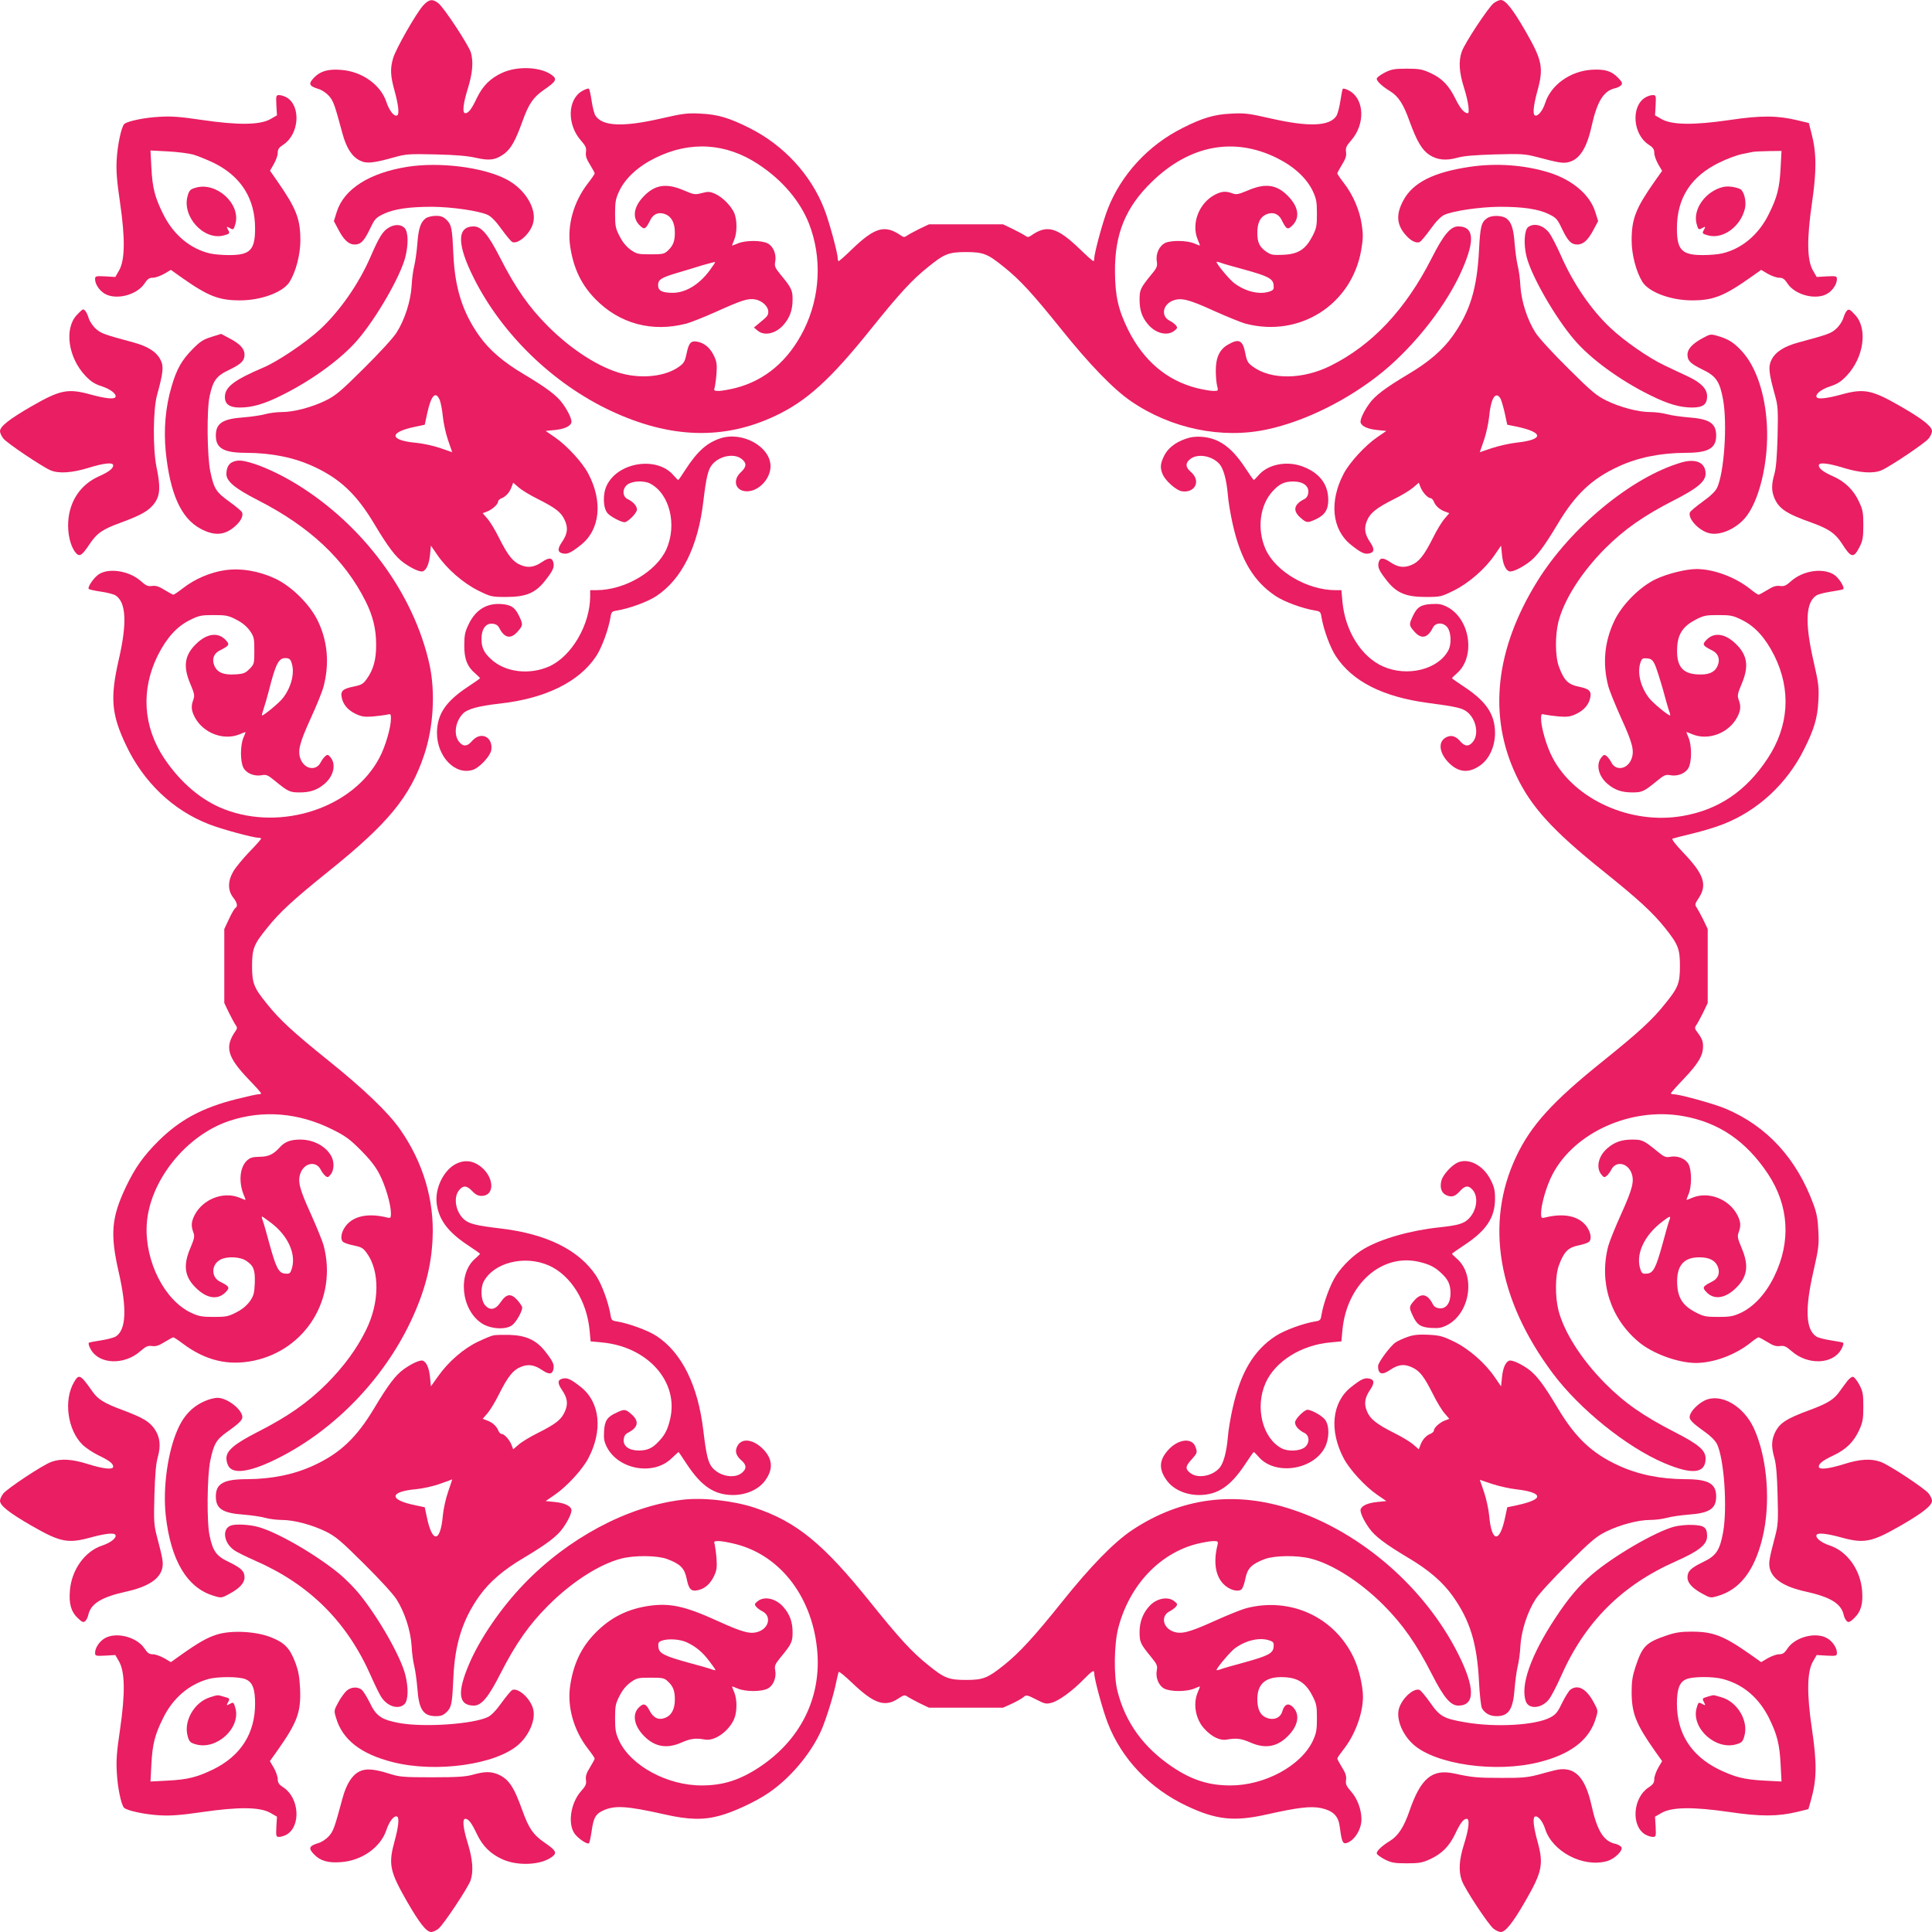 <?xml version="1.0" standalone="no"?>
<!DOCTYPE svg PUBLIC "-//W3C//DTD SVG 20010904//EN"
 "http://www.w3.org/TR/2001/REC-SVG-20010904/DTD/svg10.dtd">
<svg version="1.0" xmlns="http://www.w3.org/2000/svg"
 width="1280pt" height="1280pt" viewBox="0 0 1280 1280"
 preserveAspectRatio="xMidYMid meet">
<g transform="translate(0,1280) scale(0.1,-0.1)"
fill="#e91e63" stroke="none">
<path d="M2803 12763 c-46 -51 -180 -286 -198 -347 -21 -70 -19 -118 10 -221
25 -92 31 -150 17 -159 -19 -12 -52 28 -72 88 -38 115 -162 203 -300 213 -85
7 -138 -8 -179 -51 -40 -41 -34 -56 28 -75 22 -6 53 -27 70 -46 30 -34 38 -57
90 -250 26 -96 63 -153 116 -179 44 -22 88 -17 235 24 67 19 94 21 265 17 134
-3 212 -10 266 -22 90 -21 131 -16 188 25 46 34 76 87 123 218 41 114 71 158
142 207 79 54 88 70 56 95 -72 57 -229 65 -332 18 -79 -36 -130 -87 -168 -166
-35 -74 -56 -102 -77 -102 -21 0 -16 59 17 165 31 101 37 174 20 236 -13 47
-178 298 -215 327 -39 31 -63 28 -102 -15z"/>
<path d="M9895 12778 c-35 -28 -191 -264 -210 -319 -23 -64 -18 -138 15 -242
27 -85 39 -167 24 -167 -23 0 -50 32 -80 93 -44 90 -89 138 -168 174 -53 24
-73 28 -156 28 -81 0 -102 -4 -144 -25 -27 -14 -51 -31 -54 -39 -6 -15 32 -51
89 -86 53 -33 87 -84 127 -197 49 -134 83 -192 132 -224 52 -34 110 -40 185
-19 43 12 115 18 251 22 174 5 198 3 275 -17 144 -38 170 -42 204 -36 77 15
127 90 160 241 36 162 79 233 154 250 16 3 35 13 42 21 10 12 6 21 -21 49 -44
45 -87 58 -174 53 -143 -9 -271 -101 -309 -221 -17 -53 -50 -92 -69 -81 -14 9
-8 67 17 159 43 155 34 204 -79 400 -82 142 -131 205 -163 205 -11 0 -33 -10
-48 -22z"/>
<path d="M3857 12197 c-97 -55 -102 -222 -8 -328 32 -37 37 -49 33 -77 -3 -25
3 -45 27 -83 17 -28 31 -54 31 -58 0 -4 -19 -32 -43 -63 -97 -124 -141 -282
-119 -423 22 -144 74 -252 166 -346 160 -164 376 -222 603 -163 30 8 118 43
196 78 173 78 214 91 262 82 45 -9 85 -46 85 -81 0 -25 -5 -31 -65 -80 l-30
-25 24 -20 c45 -39 124 -20 175 41 39 46 57 97 57 162 1 63 -7 80 -79 167 -37
45 -42 57 -36 86 9 49 -12 101 -49 121 -41 22 -148 22 -199 0 -21 -9 -38 -15
-38 -13 0 2 7 20 15 39 19 47 19 128 0 175 -21 48 -77 105 -127 128 -34 15
-45 16 -88 5 -45 -12 -52 -11 -120 18 -119 51 -196 37 -273 -48 -61 -68 -68
-137 -18 -185 31 -30 38 -26 70 37 20 41 58 55 101 37 39 -16 61 -58 61 -118
1 -58 -11 -90 -46 -122 -24 -23 -35 -25 -115 -25 -82 0 -91 2 -132 30 -28 21
-53 50 -73 90 -27 52 -30 68 -30 149 0 78 4 99 27 149 41 87 126 165 240 221
231 114 469 99 683 -43 157 -103 276 -243 335 -393 87 -224 75 -483 -34 -703
-102 -204 -255 -335 -454 -386 -41 -10 -91 -19 -110 -19 -31 0 -34 2 -27 23 3
12 9 54 12 92 4 59 2 78 -17 118 -25 52 -62 84 -109 93 -43 9 -58 -8 -72 -78
-11 -52 -17 -64 -51 -88 -87 -63 -240 -81 -377 -45 -149 39 -331 155 -487 310
-128 127 -218 256 -320 456 -79 155 -124 209 -176 209 -112 0 -111 -119 1
-342 187 -373 524 -699 906 -879 394 -185 750 -196 1092 -34 208 98 366 242
633 575 189 235 273 327 380 412 106 86 135 98 250 98 115 0 144 -12 250 -98
107 -85 191 -177 380 -412 185 -231 348 -400 463 -478 265 -182 602 -252 902
-187 253 54 542 198 768 383 217 179 427 449 527 682 83 192 74 280 -29 280
-51 0 -97 -55 -175 -209 -174 -343 -396 -578 -672 -715 -184 -91 -392 -93
-512 -6 -34 24 -41 36 -51 87 -17 90 -42 102 -115 60 -56 -32 -81 -85 -81
-172 0 -38 4 -85 9 -102 8 -33 8 -33 -26 -33 -19 0 -69 9 -110 19 -199 51
-352 182 -454 386 -65 133 -86 222 -87 385 -2 251 71 428 245 596 249 242 542
298 826 158 114 -56 199 -134 240 -221 23 -50 27 -71 27 -149 0 -81 -3 -97
-30 -149 -45 -87 -94 -119 -193 -123 -68 -3 -81 -1 -112 20 -45 31 -60 61 -60
126 0 66 20 105 60 122 43 18 81 4 101 -37 31 -62 39 -67 67 -41 54 50 48 119
-15 189 -78 86 -154 99 -274 48 -64 -27 -78 -30 -104 -20 -44 16 -70 14 -114
-8 -107 -55 -160 -191 -116 -298 8 -19 15 -37 15 -39 0 -2 -17 4 -37 13 -47
20 -148 22 -190 5 -41 -18 -67 -71 -59 -122 5 -34 2 -44 -37 -90 -72 -89 -77
-100 -77 -166 0 -69 16 -116 56 -163 51 -61 129 -79 175 -42 20 16 22 21 9 36
-7 9 -26 23 -42 31 -56 29 -46 103 19 131 56 23 104 12 277 -67 85 -38 180
-77 211 -85 356 -92 699 126 763 486 13 76 14 104 4 171 -14 95 -58 198 -119
276 -24 31 -43 59 -43 63 0 4 14 30 31 58 24 38 30 58 27 83 -4 28 1 40 33 77
95 107 89 273 -10 329 -22 13 -42 18 -45 13 -3 -5 -10 -42 -16 -82 -6 -40 -18
-84 -26 -97 -45 -69 -183 -74 -434 -17 -148 34 -175 37 -265 32 -109 -5 -188
-28 -320 -95 -227 -113 -408 -310 -496 -537 -32 -81 -89 -291 -89 -326 0 -10
-3 -19 -6 -19 -4 0 -44 35 -89 79 -153 147 -219 165 -327 88 -14 -9 -22 -9
-35 1 -10 7 -47 27 -83 45 l-65 31 -245 0 -245 0 -65 -31 c-36 -18 -73 -38
-82 -45 -14 -10 -22 -10 -35 -1 -109 77 -175 59 -328 -88 -45 -44 -85 -79 -89
-79 -3 0 -6 9 -6 19 0 35 -57 245 -89 326 -88 227 -269 424 -496 537 -132 67
-211 90 -320 95 -90 5 -117 2 -265 -32 -253 -58 -389 -52 -435 19 -8 12 -19
55 -25 96 -6 41 -14 78 -18 82 -4 4 -24 -3 -45 -15z m843 -1191 c-70 -93 -157
-145 -242 -146 -71 0 -98 14 -98 50 0 38 21 51 130 83 47 14 121 36 165 50 44
13 82 22 83 21 2 -1 -15 -27 -38 -58z m3537 10 c164 -45 197 -62 201 -104 3
-27 -1 -34 -23 -42 -67 -25 -163 -3 -239 55 -31 23 -116 126 -116 139 0 3 12
1 28 -5 15 -6 82 -25 149 -43z"/>
<path d="M1831 12103 l4 -67 -45 -26 c-69 -38 -211 -40 -450 -5 -148 22 -205
26 -285 21 -97 -5 -208 -28 -231 -47 -19 -16 -46 -139 -51 -239 -4 -73 1 -138
22 -280 35 -239 33 -381 -5 -450 l-26 -45 -67 4 c-63 3 -67 2 -67 -19 0 -32
28 -75 64 -96 75 -44 212 -9 263 67 20 31 32 39 56 39 17 0 50 12 75 26 l44
26 69 -49 c177 -125 248 -153 389 -153 141 0 286 54 329 123 42 69 71 181 71
275 0 142 -27 211 -153 392 l-48 69 25 44 c14 24 26 57 26 74 0 24 8 36 39 56
103 69 116 254 21 311 -16 9 -38 16 -50 16 -21 0 -22 -4 -19 -67z m-551 -327
c30 -9 92 -34 138 -56 179 -89 272 -236 272 -433 0 -144 -33 -177 -172 -177
-46 0 -103 5 -127 11 -130 30 -243 124 -310 261 -55 111 -71 171 -78 307 l-6
114 114 -6 c63 -3 139 -13 169 -21z"/>
<path d="M1295 11556 c-34 -10 -41 -17 -51 -51 -42 -137 105 -300 238 -265 42
12 43 13 27 41 -9 19 -9 19 10 10 28 -16 29 -15 41 27 35 133 -128 280 -265
238z"/>
<path d="M10899 12153 c-94 -58 -81 -242 22 -310 31 -20 39 -32 39 -56 0 -17
12 -50 26 -75 l26 -44 -49 -69 c-125 -178 -153 -248 -153 -391 0 -94 29 -206
71 -275 43 -69 188 -123 329 -123 141 0 212 28 389 153 l69 49 44 -26 c25 -14
58 -26 75 -26 24 0 36 -8 56 -39 51 -76 188 -111 263 -67 36 21 64 64 64 96 0
21 -4 22 -67 19 l-67 -4 -26 45 c-38 69 -40 206 -5 447 31 211 30 331 -3 458
l-18 70 -75 18 c-133 32 -242 33 -449 2 -239 -35 -381 -33 -450 5 l-45 26 4
67 c3 65 2 67 -20 67 -13 0 -36 -8 -50 -17z m898 -465 c-7 -135 -23 -196 -78
-306 -67 -137 -180 -231 -310 -261 -24 -6 -81 -11 -127 -11 -139 0 -172 33
-172 177 0 202 94 346 283 437 51 25 117 49 147 55 30 6 64 13 75 15 11 2 58
4 104 5 l84 1 -6 -112z"/>
<path d="M11415 11561 c-115 -28 -200 -146 -175 -243 12 -42 13 -43 41 -27 19
9 19 9 10 -10 -16 -28 -15 -29 27 -41 99 -26 216 61 243 180 11 49 -8 119 -35
129 -38 15 -81 19 -111 12z"/>
<path d="M2700 11695 c-253 -40 -422 -148 -469 -299 l-19 -61 31 -58 c35 -67
68 -97 106 -97 41 0 62 21 101 101 32 68 39 76 90 101 69 33 168 48 323 48
133 -1 311 -27 369 -54 23 -11 55 -44 92 -96 31 -43 63 -81 71 -84 38 -14 113
51 135 119 32 97 -50 234 -179 299 -154 79 -440 114 -651 81z"/>
<path d="M9740 11695 c-240 -35 -379 -104 -442 -222 -50 -92 -46 -161 15 -230
33 -38 68 -56 92 -47 8 3 40 41 71 84 37 52 69 85 92 96 58 27 236 53 369 54
155 0 254 -15 323 -48 51 -25 58 -33 90 -101 39 -80 60 -101 101 -101 38 0 71
30 106 97 l31 58 -19 61 c-35 113 -150 211 -303 260 -163 51 -350 65 -526 39z"/>
<path d="M2821 11354 c-34 -24 -49 -69 -56 -170 -4 -49 -13 -114 -20 -144 -8
-30 -16 -91 -18 -135 -6 -100 -46 -225 -100 -309 -22 -35 -115 -136 -216 -236
-153 -152 -186 -180 -252 -213 -92 -45 -212 -77 -292 -77 -32 0 -82 -6 -110
-14 -29 -8 -92 -17 -141 -21 -142 -10 -186 -39 -186 -121 0 -84 52 -114 200
-114 172 -1 318 -31 448 -91 176 -81 285 -185 401 -379 91 -152 142 -221 198
-260 52 -37 107 -62 125 -55 24 10 41 49 47 110 l6 60 42 -61 c64 -94 173
-188 272 -237 83 -41 89 -42 186 -42 129 0 192 26 255 106 54 68 64 91 56 123
-8 33 -31 33 -76 2 -51 -34 -90 -40 -139 -20 -51 20 -86 63 -145 181 -25 51
-60 108 -77 127 l-31 36 29 11 c34 13 73 48 73 66 0 7 10 17 23 22 28 11 53
38 66 74 l11 29 36 -31 c19 -17 76 -52 127 -77 121 -61 155 -88 179 -141 23
-51 18 -90 -18 -143 -31 -45 -31 -68 2 -76 32 -8 55 2 123 56 127 101 146 288
48 473 -39 74 -142 186 -221 240 l-61 42 60 6 c61 6 100 23 110 47 7 18 -18
73 -55 125 -39 56 -108 107 -260 198 -137 81 -229 161 -295 254 -110 155 -161
316 -171 535 -8 177 -12 199 -44 232 -23 22 -38 28 -72 28 -24 0 -54 -7 -67
-16z m93 -1206 c7 -18 16 -67 20 -108 4 -41 19 -111 34 -155 l28 -81 -81 28
c-44 15 -114 30 -155 34 -183 16 -186 71 -7 107 l61 13 16 74 c26 122 57 154
84 88z"/>
<path d="M9852 11354 c-38 -26 -45 -55 -53 -209 -13 -257 -59 -408 -174 -570
-66 -93 -158 -173 -295 -254 -152 -91 -221 -142 -260 -198 -37 -52 -62 -107
-55 -125 10 -24 49 -41 110 -47 l60 -6 -61 -42 c-79 -54 -182 -166 -221 -240
-98 -185 -79 -372 48 -473 68 -54 91 -64 123 -56 33 8 33 31 2 76 -34 51 -40
90 -20 139 20 51 63 86 181 145 51 25 108 60 127 77 l36 31 11 -29 c13 -34 48
-73 66 -73 7 0 17 -10 22 -22 11 -29 38 -54 74 -67 l29 -11 -31 -36 c-17 -19
-52 -76 -77 -127 -59 -118 -94 -161 -145 -181 -49 -20 -88 -14 -139 20 -45 31
-68 31 -76 -2 -8 -32 2 -55 56 -123 63 -80 126 -106 255 -106 97 0 103 1 186
42 99 49 208 143 272 237 l42 61 6 -60 c6 -61 23 -100 47 -110 18 -7 73 18
125 55 56 39 107 108 198 260 116 194 225 298 401 379 130 60 276 90 448 91
148 0 200 30 200 114 0 82 -44 111 -186 121 -49 4 -112 13 -141 21 -28 8 -78
14 -110 14 -80 0 -200 32 -292 77 -66 33 -99 61 -252 213 -101 100 -194 201
-216 236 -54 84 -94 209 -100 309 -2 44 -10 105 -18 135 -7 30 -16 95 -20 144
-7 101 -22 146 -56 170 -30 20 -98 21 -127 0z m90 -1196 c6 -13 19 -57 28 -98
l16 -74 55 -11 c186 -38 191 -87 11 -107 -48 -5 -123 -22 -168 -37 l-80 -27
28 81 c15 44 30 114 34 155 11 122 44 174 76 118z"/>
<path d="M2574 11291 c-39 -24 -62 -61 -119 -192 -77 -178 -201 -356 -331
-478 -94 -88 -284 -216 -379 -256 -195 -83 -255 -129 -255 -196 0 -47 31 -69
98 -69 83 0 163 23 282 83 201 100 394 242 500 366 126 147 282 419 315 546
22 87 20 170 -5 195 -25 25 -66 25 -106 1z"/>
<path d="M10125 11296 c-26 -19 -32 -114 -11 -197 32 -128 189 -402 316 -550
106 -125 300 -267 500 -366 120 -60 200 -83 282 -83 70 0 98 21 98 74 0 49
-38 89 -123 130 -40 18 -110 52 -157 74 -105 49 -268 162 -361 250 -128 120
-247 295 -328 480 -28 63 -62 129 -77 149 -39 51 -99 68 -139 39z"/>
<path d="M507 10711 c-82 -91 -55 -280 58 -400 37 -39 61 -55 111 -71 60 -20
100 -53 88 -72 -9 -14 -67 -8 -159 17 -155 43 -204 34 -400 -79 -142 -82 -205
-131 -205 -163 0 -11 10 -33 22 -48 24 -31 257 -187 313 -211 55 -23 142 -17
250 16 106 33 165 38 165 17 0 -21 -30 -44 -93 -72 -122 -54 -196 -162 -205
-301 -5 -78 14 -162 48 -204 25 -32 42 -23 92 53 51 76 88 101 210 145 138 51
186 79 223 130 36 52 39 108 12 237 -25 122 -23 379 3 476 41 149 46 191 24
234 -26 53 -83 90 -179 116 -193 52 -216 60 -249 90 -19 16 -40 47 -47 67 -12
40 -27 62 -39 62 -4 0 -24 -18 -43 -39z"/>
<path d="M12233 10738 c-6 -7 -16 -30 -22 -50 -7 -20 -28 -51 -47 -67 -33 -30
-56 -38 -249 -90 -96 -26 -153 -63 -179 -116 -22 -44 -17 -88 24 -235 19 -68
21 -94 17 -270 -4 -137 -10 -211 -21 -250 -20 -69 -20 -111 -1 -158 31 -73 79
-105 251 -166 112 -41 154 -70 199 -140 59 -93 76 -96 115 -20 21 42 25 63 25
144 0 84 -3 102 -29 157 -35 76 -94 134 -173 168 -63 28 -93 51 -93 72 0 21
59 16 165 -17 108 -33 195 -39 250 -16 56 24 289 180 313 211 12 15 22 37 22
48 0 32 -63 81 -205 163 -196 113 -245 122 -400 79 -92 -25 -150 -31 -159 -17
-12 19 28 52 88 72 50 16 74 32 111 71 113 120 140 309 58 400 -38 42 -45 45
-60 27z"/>
<path d="M1401 10568 c-54 -17 -75 -30 -125 -81 -73 -74 -106 -133 -140 -250
-40 -136 -52 -282 -38 -428 28 -278 101 -442 229 -511 92 -50 161 -46 230 15
38 33 56 68 47 92 -3 8 -41 40 -84 71 -89 64 -103 86 -127 202 -21 101 -24
411 -4 498 22 103 45 134 130 174 80 39 101 60 101 101 0 38 -30 71 -97 106
l-58 31 -64 -20z"/>
<path d="M11279 10559 c-66 -36 -99 -71 -99 -108 0 -41 19 -60 101 -100 89
-43 113 -79 135 -199 29 -164 7 -484 -40 -584 -11 -23 -44 -55 -96 -92 -43
-31 -81 -63 -84 -71 -14 -38 51 -113 119 -135 68 -23 174 18 242 93 98 109
163 380 149 623 -11 203 -71 382 -162 483 -53 59 -91 84 -160 104 -50 15 -52
15 -105 -14z"/>
<path d="M4773 9896 c-89 -29 -153 -86 -232 -208 -24 -38 -45 -68 -48 -68 -2
0 -16 14 -30 30 -108 129 -368 90 -443 -66 -28 -57 -25 -151 6 -185 19 -22 88
-58 111 -59 22 0 83 61 83 84 0 24 -25 52 -63 70 -34 18 -35 68 -1 95 32 25
110 29 152 7 129 -68 179 -273 107 -435 -67 -148 -275 -270 -462 -271 l-43 0
0 -42 c-1 -188 -123 -396 -271 -463 -133 -59 -294 -39 -387 49 -47 43 -62 77
-62 134 0 65 29 104 73 100 21 -2 35 -11 43 -25 35 -71 77 -80 123 -28 36 41
37 47 12 100 -28 60 -53 78 -119 83 -98 7 -172 -38 -218 -136 -23 -47 -28 -71
-28 -137 -1 -90 20 -143 74 -188 16 -14 30 -28 30 -30 0 -3 -36 -28 -80 -57
-147 -97 -204 -182 -205 -305 0 -159 122 -284 239 -245 42 14 111 87 120 127
9 40 -8 81 -39 93 -31 12 -63 0 -92 -34 -29 -33 -56 -33 -82 0 -37 47 -25 133
26 186 30 31 104 51 248 67 300 34 523 144 635 314 38 58 81 176 95 259 5 34
9 38 43 43 83 14 201 57 259 95 170 112 278 328 313 630 19 158 31 210 59 243
48 57 145 76 195 36 34 -27 33 -52 -6 -88 -58 -54 -35 -126 41 -126 78 0 156
83 156 166 0 129 -186 233 -332 185z"/>
<path d="M7853 9892 c-70 -25 -117 -63 -142 -115 -24 -51 -26 -76 -8 -120 18
-41 86 -103 124 -111 40 -9 81 8 93 39 12 31 0 63 -34 92 -33 29 -33 56 0 82
48 38 143 22 192 -32 27 -29 48 -103 57 -207 3 -41 17 -126 31 -188 53 -240
140 -385 287 -482 58 -38 176 -81 259 -95 34 -5 38 -9 43 -43 14 -83 57 -201
95 -259 110 -168 312 -270 610 -310 190 -25 230 -34 263 -62 57 -48 76 -145
36 -195 -26 -33 -53 -33 -82 0 -32 38 -62 47 -96 29 -55 -28 -47 -102 16 -167
66 -67 135 -73 211 -18 60 43 97 126 97 215 -1 123 -58 208 -205 305 -44 29
-80 54 -80 57 0 2 14 16 30 30 127 107 93 359 -60 441 -37 19 -56 23 -107 20
-71 -4 -96 -21 -124 -83 -25 -53 -24 -59 12 -100 46 -52 88 -43 123 28 18 34
68 35 95 1 25 -32 29 -110 7 -152 -67 -128 -273 -179 -434 -107 -143 64 -250
235 -268 428 l-7 77 -41 0 c-186 1 -395 124 -461 271 -59 133 -39 294 49 387
43 47 77 62 134 62 65 0 104 -29 100 -73 -2 -21 -11 -35 -25 -43 -71 -35 -80
-77 -28 -123 41 -36 47 -37 101 -12 61 28 84 63 84 129 0 106 -61 183 -177
224 -104 36 -226 10 -286 -62 -14 -16 -28 -30 -30 -30 -3 0 -28 36 -57 80 -90
137 -175 198 -289 206 -38 3 -72 -1 -108 -14z"/>
<path d="M1543 9740 c-28 -11 -43 -40 -43 -81 0 -48 58 -96 209 -173 343 -175
575 -393 714 -671 47 -94 69 -182 69 -285 1 -98 -18 -167 -62 -228 -24 -34
-36 -40 -88 -51 -70 -14 -87 -29 -78 -72 9 -47 41 -84 93 -109 39 -18 58 -21
113 -17 36 3 77 9 93 12 26 7 27 5 27 -27 0 -58 -37 -185 -76 -258 -174 -332
-649 -489 -1029 -341 -151 58 -291 178 -398 338 -139 210 -154 452 -43 678 59
118 127 194 214 237 60 30 75 33 157 33 82 0 98 -3 150 -30 40 -20 69 -45 90
-73 28 -41 30 -50 30 -133 0 -87 -1 -89 -32 -121 -28 -28 -40 -33 -96 -36 -77
-5 -118 13 -137 58 -18 43 -4 81 37 101 63 32 67 39 37 70 -48 50 -117 43
-185 -18 -86 -78 -99 -154 -48 -274 27 -64 30 -78 20 -104 -16 -44 -14 -70 8
-114 55 -107 191 -160 298 -116 19 8 37 15 39 15 2 0 -4 -17 -13 -37 -22 -52
-22 -159 0 -200 20 -37 72 -58 121 -49 29 6 41 1 86 -36 89 -73 100 -78 166
-78 69 0 116 16 163 56 61 51 79 129 42 175 -16 20 -21 22 -36 9 -9 -7 -23
-26 -31 -42 -29 -56 -103 -46 -131 19 -23 56 -11 105 66 275 39 84 77 179 85
211 40 153 26 302 -40 437 -53 107 -170 223 -277 275 -110 52 -231 73 -339 57
-95 -14 -198 -58 -276 -119 -31 -24 -59 -43 -63 -43 -4 0 -30 14 -58 31 -38
24 -58 30 -83 27 -28 -4 -40 1 -77 34 -78 68 -216 88 -281 40 -33 -25 -72 -84
-62 -94 4 -4 41 -12 82 -18 41 -6 84 -17 96 -25 70 -46 77 -183 20 -429 -57
-251 -48 -359 49 -563 116 -246 312 -432 550 -524 81 -32 291 -89 326 -89 10
0 19 -3 19 -6 0 -4 -35 -44 -79 -89 -43 -45 -90 -102 -105 -128 -37 -63 -38
-125 -2 -172 28 -36 33 -60 15 -71 -6 -4 -25 -36 -42 -73 l-31 -66 0 -245 0
-245 31 -65 c18 -36 38 -73 45 -82 10 -14 10 -22 1 -35 -77 -109 -59 -175 88
-328 44 -45 79 -85 79 -89 0 -3 -8 -6 -19 -6 -10 0 -74 -14 -141 -31 -229 -57
-379 -138 -521 -279 -99 -99 -154 -176 -215 -304 -96 -203 -105 -311 -48 -562
56 -244 50 -383 -18 -428 -13 -8 -57 -20 -97 -26 -40 -6 -77 -13 -82 -16 -5
-3 0 -23 13 -45 56 -99 222 -105 329 -10 37 32 49 37 77 33 25 -3 45 3 83 27
28 17 54 31 57 31 4 0 32 -18 62 -41 151 -113 301 -149 471 -114 346 73 554
413 464 760 -8 31 -47 126 -85 211 -79 173 -90 221 -67 277 28 65 102 75 131
19 8 -16 22 -35 31 -42 15 -13 20 -11 36 9 22 27 25 81 5 119 -35 67 -118 112
-206 112 -65 0 -102 -14 -135 -50 -43 -48 -77 -64 -136 -64 -47 -1 -62 -6 -83
-25 -48 -45 -56 -142 -21 -228 8 -18 13 -33 11 -33 -2 0 -20 7 -39 15 -107 44
-243 -9 -298 -116 -22 -44 -24 -70 -8 -114 10 -26 7 -40 -20 -104 -51 -120
-38 -196 48 -274 70 -63 139 -69 189 -15 26 28 21 36 -41 67 -60 30 -58 114 4
146 44 23 130 19 170 -8 50 -33 60 -61 57 -149 -3 -66 -7 -82 -33 -120 -21
-28 -50 -53 -90 -73 -52 -27 -68 -30 -149 -30 -78 0 -99 4 -149 27 -177 83
-308 341 -295 583 16 287 258 593 548 689 223 74 459 54 680 -56 89 -44 118
-66 190 -138 59 -59 97 -107 123 -157 40 -76 77 -202 77 -261 0 -32 -2 -34
-27 -28 -114 28 -205 13 -259 -41 -37 -37 -54 -94 -34 -118 6 -8 39 -20 72
-26 52 -11 64 -17 88 -51 87 -119 85 -328 -5 -510 -61 -124 -146 -240 -259
-354 -128 -128 -259 -219 -457 -320 -155 -79 -209 -124 -209 -176 0 -20 8 -46
19 -59 39 -48 156 -25 329 63 371 188 692 521 873 903 92 195 137 364 145 550
12 254 -63 506 -217 725 -78 111 -239 265 -469 450 -235 189 -327 273 -412
380 -86 106 -98 135 -98 250 0 115 12 144 98 250 85 107 177 191 412 380 392
315 537 491 630 768 62 184 75 415 36 597 -104 473 -439 928 -887 1201 -103
63 -226 119 -304 140 -57 16 -81 16 -112 4z m387 -1326 c25 -66 3 -162 -55
-238 -23 -31 -126 -116 -139 -116 -3 0 2 19 10 42 8 24 24 78 35 121 45 178
65 217 109 217 23 0 33 -6 40 -26z m-135 -3715 c117 -88 172 -216 135 -314 -8
-22 -15 -26 -42 -23 -42 4 -59 37 -104 201 -18 67 -37 134 -43 150 -6 15 -8
27 -5 27 3 0 29 -18 59 -41z"/>
<path d="M11140 9736 c-329 -96 -733 -429 -955 -787 -279 -450 -327 -891 -140
-1286 98 -208 242 -366 575 -633 238 -191 330 -276 413 -380 85 -107 97 -136
97 -250 0 -115 -12 -144 -98 -250 -85 -107 -177 -191 -412 -380 -333 -267
-477 -425 -575 -633 -208 -440 -123 -946 242 -1435 178 -238 488 -488 738
-595 186 -79 275 -70 275 30 0 54 -45 93 -201 173 -211 108 -336 195 -464 324
-156 157 -272 338 -310 485 -23 92 -22 233 4 300 33 89 61 116 129 130 33 6
66 18 72 26 20 24 3 81 -34 118 -54 54 -145 69 -258 41 -26 -6 -28 -4 -28 28
0 58 37 185 76 258 146 278 520 446 862 386 238 -41 420 -165 565 -383 140
-211 154 -451 41 -681 -56 -114 -134 -199 -221 -240 -50 -23 -71 -27 -149 -27
-81 0 -97 3 -149 30 -84 43 -118 94 -123 183 -7 123 40 182 146 182 66 0 105
-20 122 -60 18 -43 4 -81 -37 -101 -63 -32 -67 -39 -37 -70 48 -50 117 -43
185 18 86 78 99 154 48 274 -27 64 -30 78 -20 104 16 44 14 70 -8 114 -55 107
-191 160 -298 116 -19 -8 -37 -15 -39 -15 -2 0 4 17 13 38 22 51 22 158 0 199
-20 37 -72 58 -121 49 -29 -6 -41 -1 -86 36 -89 73 -100 78 -166 78 -69 0
-116 -16 -163 -56 -61 -51 -79 -129 -42 -175 16 -20 21 -22 36 -9 9 7 23 26
31 42 29 56 103 46 131 -19 23 -56 11 -105 -67 -278 -39 -86 -77 -181 -85
-211 -62 -239 14 -478 202 -635 93 -78 262 -139 380 -139 117 1 256 52 357
131 27 22 52 39 57 39 4 0 30 -14 58 -31 38 -24 58 -30 83 -27 28 4 40 -1 77
-33 107 -95 273 -89 329 10 13 22 18 42 13 45 -5 3 -42 10 -82 16 -40 6 -83
17 -95 25 -71 46 -77 182 -19 435 34 148 37 175 32 265 -3 75 -11 119 -32 175
-112 305 -308 519 -583 635 -76 32 -304 95 -343 95 -11 0 -19 3 -19 6 0 4 38
47 85 96 96 101 128 154 128 215 0 38 -6 52 -48 109 -7 10 -6 20 3 32 7 9 27
46 45 82 l31 65 0 245 0 245 -31 65 c-18 36 -38 72 -45 82 -10 13 -7 24 17 59
57 87 34 157 -101 298 -55 58 -81 92 -73 95 8 3 68 18 134 34 66 16 156 43
200 61 228 88 424 268 537 496 67 132 90 211 95 320 5 90 2 117 -32 265 -58
253 -52 389 19 435 12 8 55 19 95 25 40 6 77 13 82 16 15 9 -30 79 -62 98 -75
45 -203 25 -280 -42 -37 -33 -49 -38 -77 -34 -25 3 -45 -3 -83 -27 -28 -17
-54 -31 -58 -31 -5 0 -30 17 -57 39 -99 78 -239 130 -352 131 -72 0 -193 -30
-272 -67 -105 -50 -223 -168 -274 -275 -66 -138 -80 -283 -41 -433 8 -31 47
-126 85 -211 79 -173 90 -221 67 -277 -28 -65 -102 -75 -131 -19 -8 16 -22 35
-31 42 -15 13 -20 11 -36 -9 -37 -46 -19 -124 42 -175 47 -40 94 -56 163 -56
66 0 77 5 166 78 45 37 57 42 86 36 49 -9 101 12 121 49 22 41 22 148 0 200
-9 20 -15 37 -13 37 2 0 20 -7 39 -15 107 -44 243 9 298 116 22 44 24 70 8
114 -10 26 -7 40 20 104 51 120 38 196 -48 274 -68 61 -137 68 -185 18 -30
-31 -26 -38 37 -70 41 -20 55 -58 37 -101 -19 -45 -60 -63 -136 -58 -102 6
-140 60 -132 184 5 85 41 137 123 179 52 27 68 30 150 30 82 0 97 -3 157 -33
87 -43 155 -119 214 -237 112 -227 96 -467 -45 -680 -142 -216 -325 -340 -563
-381 -342 -60 -716 108 -862 386 -39 73 -76 200 -76 258 0 32 1 34 28 27 15
-3 56 -9 92 -12 55 -4 74 -1 113 17 52 25 84 62 93 109 9 43 -8 58 -78 72 -68
14 -96 41 -129 130 -26 67 -27 208 -4 300 38 148 154 329 309 485 128 128 259
219 457 320 155 79 209 124 209 176 0 73 -64 102 -160 74z m-176 -1339 c10
-22 33 -94 52 -160 18 -67 37 -134 43 -149 6 -16 8 -28 5 -28 -13 0 -116 85
-139 116 -58 76 -80 172 -55 239 8 22 15 26 42 23 27 -2 37 -10 52 -41z m95
-3684 c-6 -16 -25 -83 -43 -150 -45 -164 -62 -197 -104 -201 -27 -3 -34 1 -42
23 -37 98 19 226 140 319 55 43 63 44 49 9z"/>
<path d="M3021 5089 c-81 -41 -140 -160 -128 -261 13 -108 75 -191 207 -278
44 -29 80 -54 80 -57 0 -2 -14 -16 -30 -30 -119 -100 -96 -339 41 -430 59 -39
161 -45 203 -12 27 21 65 89 66 116 0 7 -14 28 -31 48 -43 48 -73 45 -112 -12
-35 -53 -73 -58 -106 -17 -25 32 -28 111 -7 152 67 128 273 179 434 107 143
-64 250 -235 268 -427 l7 -75 75 -7 c303 -28 510 -260 452 -507 -16 -69 -35
-106 -74 -147 -43 -47 -77 -62 -134 -62 -65 0 -104 29 -100 73 2 21 11 35 25
43 71 35 80 77 28 123 -41 36 -47 37 -100 12 -62 -28 -79 -53 -83 -124 -3 -51
1 -70 20 -107 79 -148 308 -187 426 -73 25 23 46 43 48 43 1 0 25 -36 54 -80
97 -147 182 -204 305 -205 89 0 172 37 215 97 55 76 49 145 -18 211 -65 63
-139 71 -167 16 -18 -34 -9 -64 29 -96 33 -29 33 -56 0 -82 -50 -40 -147 -21
-195 36 -28 33 -40 85 -59 243 -35 301 -143 519 -311 629 -59 38 -183 83 -261
96 -34 5 -38 9 -43 43 -14 83 -57 201 -95 259 -113 171 -328 278 -633 314
-155 18 -207 30 -240 58 -57 48 -76 145 -36 195 27 34 52 33 88 -6 21 -22 38
-31 61 -31 94 0 84 134 -16 202 -48 33 -100 37 -153 10z"/>
<path d="M9660 5099 c-41 -17 -100 -81 -110 -120 -13 -48 1 -86 36 -99 35 -14
55 -6 88 30 32 37 58 38 85 4 37 -47 25 -133 -27 -187 -32 -33 -70 -45 -192
-58 -193 -20 -390 -76 -502 -142 -68 -39 -143 -111 -187 -179 -38 -58 -83
-182 -96 -260 -5 -34 -9 -38 -43 -43 -78 -13 -202 -58 -260 -96 -146 -95 -233
-242 -286 -481 -14 -62 -28 -147 -31 -188 -9 -104 -30 -178 -57 -207 -49 -54
-144 -70 -192 -32 -35 27 -33 44 9 90 38 43 39 46 25 84 -23 61 -112 52 -178
-19 -63 -68 -67 -129 -12 -204 43 -60 126 -97 215 -97 123 1 208 58 305 205
29 44 54 80 57 80 2 0 16 -14 30 -30 106 -127 360 -92 440 59 31 60 32 147 1
186 -20 26 -88 64 -115 65 -22 0 -83 -61 -83 -84 0 -24 25 -52 63 -70 34 -18
35 -68 1 -95 -32 -25 -110 -29 -152 -7 -128 67 -179 273 -107 434 64 143 235
250 427 268 l75 7 7 75 c28 303 260 510 507 452 69 -16 106 -35 147 -74 47
-43 62 -77 62 -134 0 -65 -29 -104 -73 -100 -21 2 -35 11 -43 25 -35 71 -77
80 -123 28 -36 -41 -37 -47 -12 -100 28 -62 53 -79 124 -83 51 -3 70 1 107 20
153 82 187 334 60 441 -16 14 -30 28 -30 30 0 3 36 28 80 57 147 97 204 182
205 306 0 59 -5 80 -30 129 -48 94 -143 144 -215 114z"/>
<path d="M3270 3953 c-14 -2 -61 -22 -105 -43 -94 -45 -194 -131 -263 -229
l-47 -66 -6 60 c-6 61 -23 100 -47 110 -18 7 -73 -18 -125 -55 -56 -39 -107
-108 -198 -260 -116 -194 -225 -298 -401 -379 -130 -60 -276 -90 -443 -91
-153 0 -205 -29 -205 -114 0 -82 44 -111 186 -121 49 -4 112 -13 141 -21 28
-8 78 -14 110 -14 80 0 200 -32 292 -77 66 -33 99 -61 252 -213 101 -100 194
-201 216 -236 54 -84 94 -209 100 -309 2 -44 10 -105 18 -135 7 -30 16 -95 20
-144 10 -143 39 -186 123 -186 34 0 49 6 72 28 32 33 36 55 44 232 10 219 61
380 171 535 66 93 158 173 295 254 152 91 221 142 260 198 37 52 62 107 55
125 -10 24 -49 41 -110 47 l-60 6 61 42 c79 54 182 166 221 240 98 185 79 372
-48 473 -68 54 -91 64 -123 56 -33 -8 -33 -31 -2 -76 36 -53 41 -92 18 -143
-24 -53 -58 -80 -179 -141 -51 -25 -108 -60 -127 -77 l-36 -31 -11 29 c-13 34
-48 73 -66 73 -7 0 -17 10 -22 23 -11 28 -38 53 -74 66 l-29 11 31 36 c17 19
52 76 77 127 59 118 94 161 145 181 49 20 88 14 139 -20 45 -31 68 -31 76 2 8
32 -2 55 -56 123 -58 73 -126 104 -235 107 -44 1 -91 0 -105 -3z m-301 -1036
c-16 -45 -31 -116 -35 -157 -16 -183 -71 -186 -107 -7 l-13 61 -61 13 c-179
36 -176 91 6 107 41 4 111 19 155 35 45 16 82 29 82 30 1 1 -11 -36 -27 -82z"/>
<path d="M9324 3942 c-28 -10 -64 -26 -78 -36 -34 -22 -116 -133 -116 -156 0
-55 26 -63 80 -26 53 36 92 41 143 18 53 -24 80 -58 141 -179 25 -51 60 -108
77 -127 l31 -36 -29 -11 c-34 -13 -73 -48 -73 -66 0 -7 -10 -17 -22 -22 -29
-11 -54 -38 -67 -74 l-11 -29 -36 31 c-19 17 -76 52 -127 77 -118 59 -161 94
-181 145 -20 49 -14 88 20 139 31 45 31 68 -2 76 -32 8 -55 -2 -123 -56 -127
-101 -146 -288 -48 -473 39 -74 142 -186 221 -240 l61 -42 -60 -6 c-61 -6
-100 -23 -110 -47 -7 -18 18 -73 55 -125 39 -56 108 -107 260 -198 137 -81
229 -161 295 -254 115 -162 161 -313 174 -570 4 -82 13 -160 19 -172 19 -34
53 -53 97 -53 81 0 110 45 120 186 4 49 13 114 20 144 8 30 16 91 18 135 6
100 46 225 100 309 22 35 115 136 216 236 153 152 186 180 252 213 92 45 212
77 292 77 32 0 82 6 110 14 29 8 92 17 141 21 142 10 186 39 186 121 0 85 -52
114 -205 114 -167 1 -313 31 -443 91 -176 81 -285 185 -401 379 -95 159 -140
218 -195 259 -54 38 -110 63 -128 56 -24 -10 -41 -49 -47 -110 l-6 -60 -42 61
c-64 94 -173 189 -271 236 -74 36 -94 41 -170 45 -67 3 -99 -1 -138 -15z m728
-1010 c97 -11 148 -33 128 -57 -14 -16 -64 -34 -140 -50 l-54 -11 -13 -61
c-36 -179 -91 -176 -107 7 -4 41 -19 111 -34 155 l-28 81 80 -27 c45 -15 120
-32 168 -37z"/>
<path d="M491 3644 c-71 -120 -44 -319 57 -417 21 -20 66 -50 102 -68 72 -34
100 -55 100 -76 0 -22 -65 -15 -167 17 -104 33 -178 38 -242 15 -55 -19 -291
-175 -319 -210 -12 -15 -22 -37 -22 -48 0 -32 63 -81 205 -163 196 -113 245
-122 400 -79 92 25 150 31 159 17 12 -19 -28 -52 -88 -72 -115 -38 -203 -162
-213 -300 -7 -85 8 -138 51 -179 29 -28 38 -32 50 -22 8 7 18 26 21 42 17 75
88 118 250 154 147 32 227 85 241 160 6 34 2 60 -36 204 -20 77 -22 101 -17
275 4 136 10 208 22 251 22 78 15 136 -22 189 -35 49 -76 73 -208 123 -125 46
-167 72 -204 126 -78 111 -88 116 -120 61z"/>
<path d="M12241 3653 c-12 -15 -35 -47 -52 -70 -36 -53 -79 -80 -194 -123
-167 -61 -209 -90 -240 -162 -19 -47 -19 -89 1 -158 11 -38 18 -115 21 -246 5
-174 3 -198 -17 -275 -38 -144 -42 -170 -36 -204 14 -75 94 -128 241 -160 162
-36 233 -79 250 -154 3 -16 13 -35 21 -42 12 -10 21 -6 50 22 43 41 58 94 51
179 -10 138 -98 262 -213 300 -60 20 -100 53 -88 72 9 14 67 8 159 -17 155
-43 204 -34 400 79 142 82 205 131 205 163 0 11 -10 33 -22 48 -28 35 -264
191 -319 210 -64 23 -138 18 -242 -15 -102 -32 -167 -39 -167 -17 0 21 28 42
100 76 83 40 131 88 167 165 24 53 28 73 28 156 0 83 -3 101 -26 145 -15 28
-33 51 -42 53 -8 2 -24 -10 -36 -25z"/>
<path d="M1379 3526 c-92 -33 -156 -94 -200 -192 -67 -148 -101 -389 -81 -573
33 -300 142 -482 319 -534 49 -15 51 -15 104 14 66 36 99 71 99 108 0 41 -21
62 -101 101 -85 40 -108 71 -130 174 -20 87 -17 397 4 498 23 111 40 140 110
190 91 65 109 84 101 111 -15 52 -106 117 -164 116 -14 0 -41 -6 -61 -13z"/>
<path d="M11295 3522 c-45 -22 -89 -66 -99 -99 -8 -27 10 -46 101 -111 38 -27
68 -58 79 -80 47 -100 69 -420 40 -584 -22 -120 -46 -156 -135 -198 -80 -39
-101 -60 -101 -101 0 -37 33 -72 99 -108 53 -29 55 -29 104 -14 143 42 239
165 292 377 58 230 36 532 -54 731 -69 151 -220 237 -326 187z"/>
<path d="M4515 2863 c-362 -45 -752 -254 -1045 -559 -150 -156 -288 -357 -360
-524 -83 -192 -74 -280 29 -280 51 0 97 55 175 209 102 200 192 329 320 456
155 155 338 272 482 309 89 23 240 21 304 -3 88 -33 115 -61 129 -129 14 -70
29 -87 72 -78 47 9 84 41 109 93 19 40 21 59 17 118 -3 38 -9 80 -12 93 -7 20
-4 22 27 22 19 0 69 -9 112 -20 304 -77 517 -364 542 -727 20 -303 -118 -573
-382 -749 -131 -87 -243 -123 -384 -123 -228 -1 -470 130 -548 296 -23 50 -27
71 -27 149 0 81 3 97 30 149 20 40 45 69 74 90 40 28 49 30 131 30 80 0 91 -2
115 -25 35 -32 47 -64 46 -122 0 -60 -22 -102 -61 -118 -45 -19 -80 -3 -105
44 -25 49 -40 54 -70 26 -46 -43 -37 -115 22 -181 74 -82 157 -99 260 -53 60
26 91 30 154 19 64 -12 159 56 193 137 20 47 20 128 1 175 -8 19 -15 37 -15
39 0 2 17 -4 38 -13 51 -22 158 -22 199 0 37 20 58 72 49 121 -6 29 -1 41 36
86 72 87 80 104 79 167 0 65 -18 116 -57 162 -51 61 -129 79 -175 42 -20 -16
-22 -21 -9 -36 7 -9 26 -23 42 -31 56 -29 46 -103 -19 -131 -56 -23 -104 -12
-277 67 -222 101 -319 121 -462 100 -141 -22 -251 -78 -350 -179 -92 -94 -144
-202 -166 -346 -22 -141 22 -299 119 -423 24 -31 43 -59 43 -63 0 -4 -14 -30
-31 -58 -24 -38 -30 -58 -27 -83 4 -28 -1 -40 -34 -77 -68 -78 -88 -216 -40
-281 25 -33 84 -72 94 -62 4 4 12 41 18 82 12 86 26 111 72 133 79 38 158 33
412 -24 157 -36 259 -38 366 -8 92 25 236 92 321 150 141 95 278 256 348 410
33 74 84 237 101 324 7 33 14 64 17 68 3 4 42 -28 87 -71 145 -139 217 -164
305 -107 35 24 46 27 59 17 10 -7 46 -27 82 -45 l65 -31 245 0 245 0 60 27
c32 15 67 35 77 44 17 15 23 14 82 -16 58 -30 67 -32 104 -22 48 13 137 78
212 155 59 60 70 66 70 37 0 -35 57 -245 89 -326 92 -238 278 -434 524 -550
197 -93 315 -105 535 -55 201 45 286 55 354 41 78 -17 114 -51 123 -117 13
-98 20 -119 40 -116 53 10 105 88 105 158 0 65 -27 138 -69 185 -32 37 -37 49
-33 77 3 25 -3 45 -27 83 -17 28 -31 54 -31 58 0 5 18 31 40 59 77 97 129 237
130 349 0 74 -28 193 -64 266 -129 266 -419 398 -710 322 -30 -8 -125 -46
-211 -85 -173 -78 -222 -90 -278 -67 -65 28 -75 102 -19 131 16 8 35 22 42 31
13 15 11 20 -9 36 -43 35 -120 20 -167 -33 -42 -46 -64 -104 -64 -170 0 -68 5
-79 78 -168 37 -45 42 -57 36 -86 -9 -49 12 -101 49 -121 41 -22 148 -22 200
0 20 9 37 15 37 13 0 -2 -7 -20 -15 -39 -32 -76 -14 -176 42 -238 50 -56 106
-83 152 -74 63 11 94 7 154 -19 103 -46 186 -29 260 53 62 68 69 140 18 186
-28 24 -52 12 -65 -32 -13 -47 -61 -64 -111 -41 -36 16 -55 57 -55 120 0 106
59 153 182 146 89 -5 140 -39 183 -123 27 -52 30 -68 30 -149 0 -78 -4 -99
-27 -149 -78 -166 -320 -297 -548 -296 -141 0 -254 36 -382 122 -192 129 -313
296 -365 505 -25 99 -22 311 6 417 73 280 271 492 519 556 41 10 91 19 110 19
32 0 34 -2 28 -27 -28 -114 -13 -205 41 -259 37 -37 94 -54 118 -34 8 6 20 39
26 72 14 68 41 96 129 129 64 24 215 26 304 3 145 -37 328 -154 482 -308 128
-128 219 -259 320 -457 79 -155 124 -209 176 -209 112 0 111 119 -1 342 -220
438 -640 804 -1097 956 -379 127 -737 81 -1063 -135 -120 -80 -278 -242 -464
-475 -184 -230 -284 -339 -387 -421 -107 -85 -136 -97 -250 -97 -115 0 -144
12 -250 98 -107 85 -191 177 -380 412 -315 393 -491 537 -770 631 -143 47
-347 70 -485 52z m33 -943 c61 -28 105 -64 151 -125 23 -30 41 -56 41 -59 0
-3 -12 -1 -27 5 -16 6 -83 25 -150 43 -164 45 -197 62 -201 104 -3 26 1 34 20
41 39 16 120 12 166 -9z m3867 10 c22 -8 26 -15 23 -42 -4 -42 -37 -59 -201
-104 -67 -18 -134 -37 -149 -43 -16 -6 -28 -8 -28 -5 0 13 92 122 121 143 74
55 169 76 234 51z"/>
<path d="M1530 2693 c-60 -21 -49 -114 21 -163 17 -13 81 -44 142 -71 360
-158 608 -406 766 -766 27 -61 58 -125 71 -142 41 -59 113 -78 150 -41 25 25
27 108 5 195 -32 124 -180 383 -309 540 -32 39 -90 97 -129 129 -158 130 -417
279 -542 311 -58 15 -145 19 -175 8z"/>
<path d="M11090 2685 c-126 -35 -398 -193 -541 -315 -84 -71 -158 -158 -244
-289 -163 -247 -235 -451 -195 -555 20 -52 104 -45 151 14 16 20 51 87 79 150
159 362 403 607 763 766 153 68 207 111 207 166 0 58 -18 72 -96 75 -39 2 -93
-4 -124 -12z"/>
<path d="M1435 1970 c-63 -20 -121 -53 -234 -133 l-69 -49 -44 26 c-25 14 -58
26 -75 26 -24 0 -36 8 -56 39 -51 76 -188 111 -263 67 -36 -21 -64 -64 -64
-96 0 -21 4 -22 67 -19 l67 4 26 -45 c38 -69 40 -211 5 -450 -22 -148 -26
-205 -21 -285 5 -97 28 -208 47 -231 16 -19 139 -46 239 -51 73 -4 138 1 283
22 241 35 378 33 447 -5 l45 -26 -4 -67 c-3 -63 -2 -67 19 -67 12 0 34 7 50
16 95 57 82 242 -21 311 -31 20 -39 32 -39 56 0 17 -12 50 -26 75 l-26 44 49
69 c133 188 158 256 151 412 -4 80 -11 118 -33 176 -36 94 -72 130 -166 166
-100 38 -262 45 -354 15z m191 -295 c47 -19 64 -63 64 -162 0 -197 -94 -344
-274 -434 -109 -53 -170 -69 -305 -76 l-114 -6 6 114 c7 135 23 196 77 305 65
133 170 223 300 260 64 17 203 17 246 -1z"/>
<path d="M1391 1555 c-105 -33 -177 -160 -147 -260 10 -34 17 -41 51 -51 137
-42 300 105 265 238 -12 42 -13 43 -41 27 -19 -9 -19 -9 -10 10 16 28 15 29
-26 40 -45 13 -37 13 -92 -4z"/>
<path d="M11040 1964 c-135 -46 -159 -70 -204 -206 -20 -60 -26 -96 -26 -166
0 -143 28 -213 153 -391 l49 -69 -26 -44 c-14 -25 -26 -58 -26 -75 0 -24 -8
-36 -39 -56 -103 -69 -116 -254 -21 -311 16 -9 38 -16 50 -16 21 0 22 4 19 67
l-4 67 45 26 c69 38 206 40 447 5 210 -31 321 -30 451 1 l73 18 15 52 c41 143
43 245 8 483 -34 229 -32 373 6 441 l26 45 67 -4 c63 -3 67 -2 67 19 0 32 -28
75 -64 96 -75 44 -212 9 -263 -67 -20 -31 -32 -39 -56 -39 -17 0 -50 -12 -75
-26 l-44 -26 -69 49 c-179 126 -248 153 -393 153 -71 0 -108 -6 -166 -26z
m375 -288 c135 -36 238 -124 306 -260 53 -109 69 -170 76 -305 l6 -114 -114 6
c-135 7 -196 23 -305 76 -180 90 -274 237 -274 434 0 97 17 143 62 162 42 18
177 19 243 1z"/>
<path d="M11313 1559 c-37 -11 -37 -12 -22 -40 9 -19 9 -19 -10 -10 -28 16
-29 15 -41 -27 -35 -133 128 -280 265 -238 34 10 41 17 51 51 31 101 -43 228
-150 260 -27 8 -52 15 -55 14 -3 0 -21 -5 -38 -10z"/>
<path d="M2296 1598 c-14 -13 -39 -47 -55 -77 -29 -53 -29 -55 -14 -104 42
-143 165 -239 377 -292 286 -72 684 -16 833 118 75 68 116 174 93 242 -22 68
-97 133 -135 119 -8 -3 -40 -41 -71 -84 -37 -52 -69 -85 -92 -96 -100 -47
-420 -69 -584 -40 -120 22 -156 46 -198 135 -20 40 -44 79 -55 87 -28 21 -71
17 -99 -8z"/>
<path d="M10405 1606 c-11 -8 -35 -47 -55 -87 -29 -61 -42 -78 -78 -97 -95
-52 -362 -68 -563 -33 -145 25 -169 38 -234 131 -30 43 -62 80 -70 84 -38 14
-112 -51 -135 -119 -23 -68 18 -174 93 -242 149 -134 547 -190 833 -118 212
53 335 149 377 292 15 49 15 51 -14 104 -49 91 -104 121 -154 85z"/>
<path d="M2380 1063 c-49 -25 -86 -85 -111 -178 -52 -193 -60 -216 -90 -250
-17 -19 -48 -40 -70 -46 -62 -19 -68 -34 -28 -75 41 -43 94 -58 179 -51 138
10 262 98 300 213 20 60 53 100 72 88 14 -9 8 -67 -17 -159 -43 -156 -34 -201
81 -402 83 -144 129 -203 161 -203 11 0 33 10 48 22 33 26 193 267 212 318 21
59 15 140 -17 245 -33 106 -38 165 -17 165 21 0 42 -28 77 -102 38 -79 89
-130 168 -166 103 -47 260 -39 332 18 32 25 23 41 -56 95 -71 49 -101 93 -142
207 -58 163 -92 212 -164 243 -48 19 -86 19 -162 -2 -49 -14 -103 -18 -271
-18 -192 0 -216 2 -283 23 -104 33 -159 37 -202 15z"/>
<path d="M10295 1070 c-16 -4 -66 -17 -109 -29 -66 -17 -107 -21 -240 -20
-158 0 -192 3 -311 29 -147 32 -222 -31 -297 -248 -36 -105 -75 -165 -127
-197 -57 -35 -95 -71 -89 -86 3 -8 27 -25 54 -39 42 -21 63 -25 144 -25 83 0
103 4 156 28 77 36 125 84 165 167 34 72 55 100 76 100 22 0 15 -65 -17 -167
-33 -104 -38 -178 -15 -242 19 -55 175 -291 210 -319 15 -12 37 -22 48 -22 32
0 81 63 163 205 113 196 122 245 79 400 -25 92 -31 150 -17 159 19 11 52 -28
69 -81 47 -150 250 -257 408 -214 53 14 113 74 96 95 -7 8 -26 18 -42 21 -75
17 -118 88 -154 250 -44 201 -118 270 -250 235z"/>
</g>
</svg>
